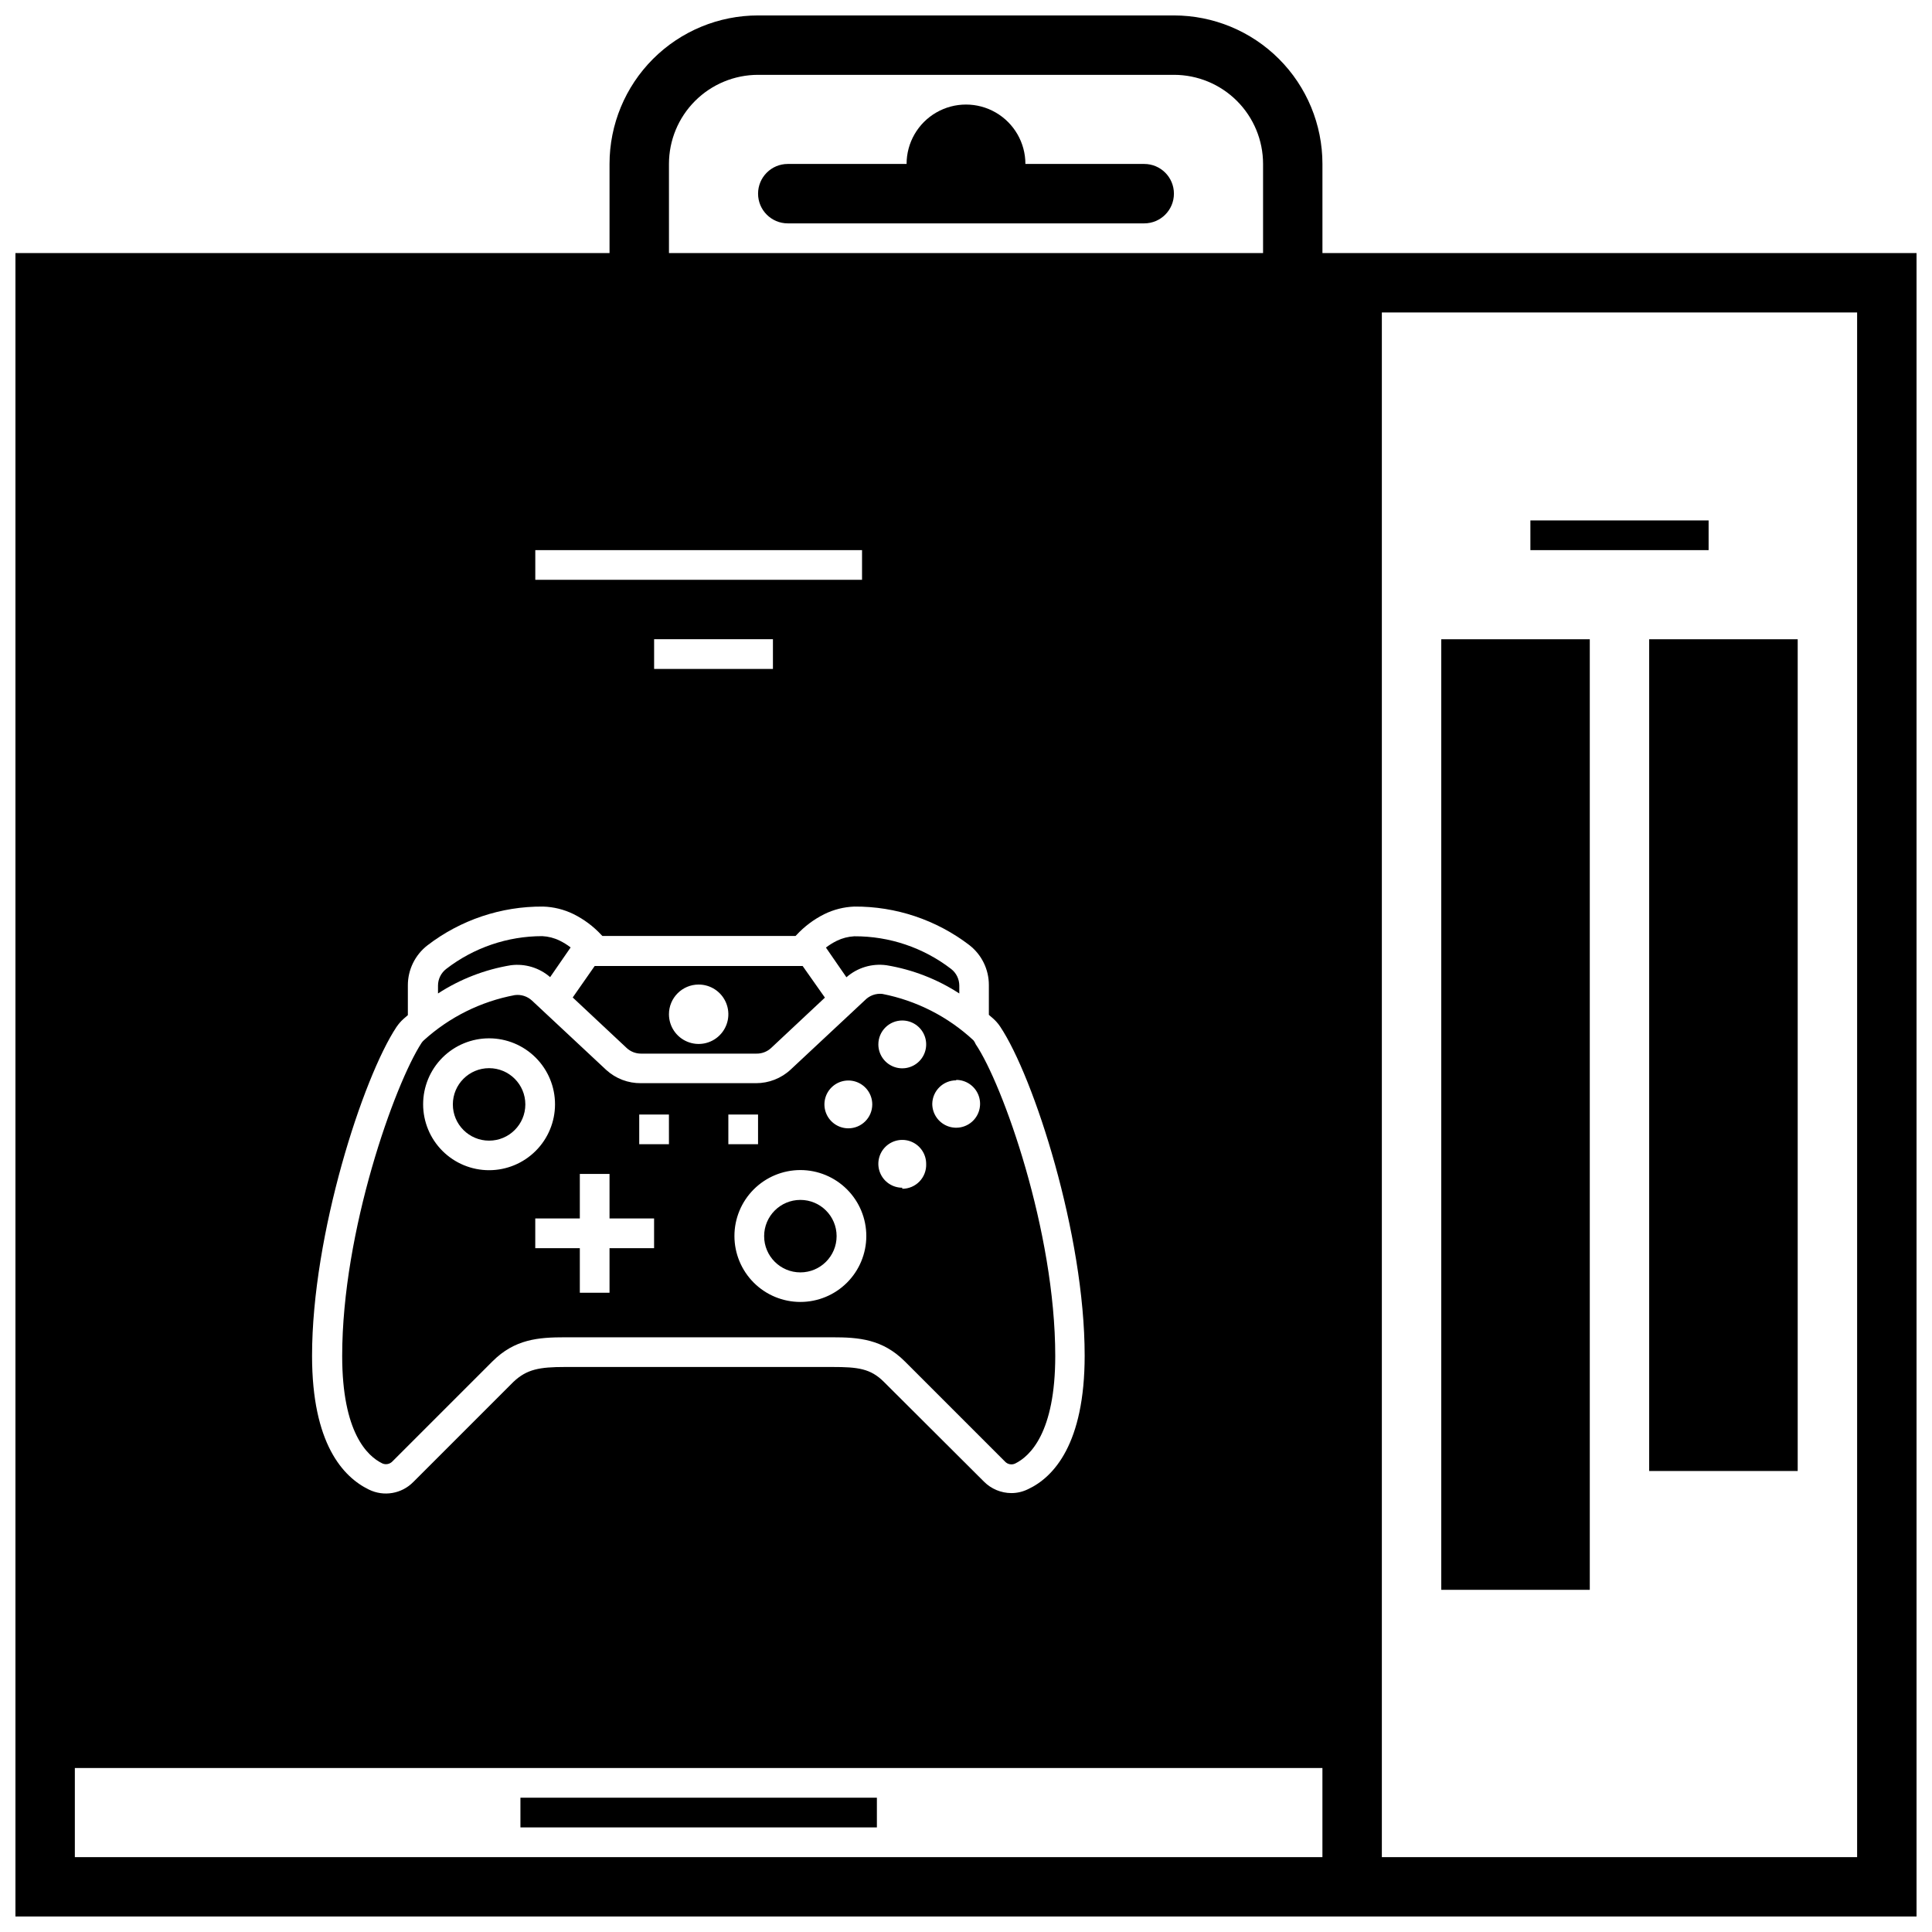 <?xml version="1.0" encoding="UTF-8"?>
<!-- Uploaded to: SVG Repo, www.svgrepo.com, Generator: SVG Repo Mixer Tools -->
<svg width="800px" height="800px" version="1.1" viewBox="144 144 512 512" xmlns="http://www.w3.org/2000/svg">
 <defs>
  <clipPath id="a">
   <path d="m148.09 148.09h503.81v503.81h-503.81z"/>
  </clipPath>
 </defs>
 <path d="m313.88 423.22h30.543c1.457 0.035 2.871-0.5 3.938-1.496l14.25-13.344-5.906-8.383h-55.105l-5.824 8.344 14.25 13.344h-0.004c1.039 0.988 2.422 1.539 3.859 1.535zm15.27-18.305c3.188 0 6.055 1.918 7.273 4.859s0.547 6.328-1.707 8.578c-2.25 2.254-5.637 2.926-8.578 1.707-2.941-1.219-4.859-4.09-4.859-7.273 0-4.348 3.523-7.871 7.871-7.871z"/>
 <path d="m283.22 436.68c0 5.301-4.301 9.602-9.605 9.602-5.305 0-9.605-4.301-9.605-9.602 0-5.305 4.301-9.605 9.605-9.605 5.305 0 9.605 4.301 9.605 9.605"/>
 <path d="m289.79 402.95 5.434-7.871c-0.91-0.699-1.883-1.305-2.914-1.809-1.438-0.703-3.004-1.105-4.606-1.184-9.215 0.004-18.172 3.062-25.465 8.699-1.363 1.059-2.164 2.684-2.164 4.41v2.086c5.844-3.797 12.41-6.344 19.285-7.481 3.769-0.492 7.566 0.656 10.43 3.148z"/>
 <path d="m378.94 399.8c6.875 1.137 13.441 3.684 19.285 7.481v-2.086c-0.004-1.727-0.801-3.352-2.164-4.41-7.352-5.66-16.383-8.707-25.664-8.66-1.598 0.086-3.164 0.484-4.606 1.184-1.027 0.504-2.004 1.109-2.91 1.809l5.434 7.871h-0.004c2.91-2.559 6.789-3.723 10.629-3.188z"/>
 <path d="m365.71 471.59c0 5.305-4.297 9.605-9.602 9.605-5.305 0-9.605-4.301-9.605-9.605s4.301-9.602 9.605-9.602c5.305 0 9.602 4.297 9.602 9.602"/>
 <path d="m373.23 409.05-19.68 18.383c-2.496 2.336-5.793 3.629-9.211 3.621h-30.465c-3.402 0.043-6.695-1.211-9.211-3.504l-19.68-18.383c-1.23-1.141-2.902-1.676-4.566-1.453-8.98 1.684-17.32 5.824-24.086 11.965-0.227 0.195-0.422 0.422-0.594 0.668-7.121 10.902-21.055 49.871-21.055 82.973 0 20.309 6.652 26.566 10.629 28.496h-0.004c0.91 0.414 1.984 0.207 2.676-0.512l26.527-26.527c5.906-5.906 12.203-6.379 19.211-6.379h70.848c7.008 0 13.305 0.473 19.246 6.414l26.531 26.531c0.688 0.73 1.766 0.938 2.676 0.512 3.938-1.93 10.629-8.188 10.629-28.496 0-33.102-13.934-72.07-21.098-82.656-0.141-0.371-0.34-0.719-0.594-1.023-6.742-6.262-15.098-10.516-24.125-12.281-1.707-0.188-3.406 0.422-4.606 1.652zm-99.621 45.066c-4.637 0-9.078-1.84-12.359-5.117-3.277-3.277-5.117-7.723-5.117-12.355 0-4.637 1.84-9.082 5.117-12.359 3.281-3.277 7.723-5.117 12.359-5.117s9.078 1.84 12.355 5.117 5.121 7.723 5.121 12.359c0 4.633-1.844 9.078-5.121 12.355s-7.719 5.117-12.355 5.117zm43.73 20.664h-11.809v11.809h-7.871v-11.809h-11.809v-7.871h11.809v-11.809h7.871v11.809h11.809zm3.938-27.551h-7.875v-7.871h7.871zm15.742-7.871h7.871v7.871h-7.871zm19.09 49.672c-4.637 0-9.082-1.84-12.359-5.117-3.277-3.277-5.117-7.723-5.117-12.359 0-4.633 1.84-9.078 5.117-12.355 3.277-3.277 7.723-5.121 12.359-5.121 4.633 0 9.078 1.844 12.355 5.121 3.277 3.277 5.117 7.723 5.117 12.355 0 4.637-1.84 9.082-5.117 12.359-3.277 3.277-7.723 5.117-12.355 5.117zm12.715-46.012h-0.004c-2.562 0-4.871-1.543-5.856-3.914-0.98-2.367-0.438-5.094 1.375-6.902 1.812-1.812 4.539-2.356 6.906-1.375s3.914 3.289 3.914 5.856c0 3.5-2.84 6.336-6.34 6.336zm14.289 15.742h-0.004c-2.562 0-4.875-1.543-5.856-3.91-0.98-2.367-0.438-5.094 1.375-6.906s4.539-2.356 6.906-1.375c2.367 0.98 3.91 3.293 3.91 5.856 0.074 1.727-0.559 3.41-1.754 4.66-1.199 1.25-2.852 1.953-4.582 1.953zm14.289-28.574h-0.004c2.562 0 4.871 1.543 5.852 3.914 0.98 2.367 0.441 5.09-1.371 6.902s-4.539 2.356-6.906 1.375c-2.367-0.98-3.914-3.293-3.914-5.856 0.066-3.453 2.883-6.219 6.34-6.219zm-14.289-15.742h-0.004c2.562 0 4.875 1.543 5.856 3.91 0.98 2.367 0.438 5.094-1.375 6.906s-4.539 2.356-6.906 1.375-3.91-3.293-3.91-5.856c0-3.5 2.836-6.336 6.336-6.336z"/>
 <path d="m281.92 620.41h94.465v7.871h-94.465z"/>
 <path d="m549.57 281.92h47.23v7.871h-47.23z"/>
 <path d="m525.95 313.41h39.359v251.91h-39.359z"/>
 <path d="m581.05 313.41h39.359v220.42h-39.359z"/>
 <g clip-path="url(#a)">
  <path d="m494.46 187.45c0-10.438-4.144-20.449-11.527-27.832-7.379-7.379-17.391-11.527-27.832-11.527h-110.21c-10.438 0-20.449 4.148-27.832 11.527-7.383 7.383-11.527 17.395-11.527 27.832v23.617h-157.44v440.83h503.81v-440.83h-157.44zm-173.18 0c0-6.262 2.488-12.27 6.918-16.699 4.43-4.43 10.438-6.918 16.699-6.918h110.21c6.266 0 12.27 2.488 16.699 6.918 4.43 4.43 6.918 10.438 6.918 16.699v23.617h-157.44zm-35.422 110.21v-7.875h86.59v7.871zm62.977 15.742v7.871h-31.488v-7.871zm-60.93 70.848c2.812 0.082 5.578 0.766 8.105 2.008 2.766 1.379 5.258 3.246 7.363 5.512l0.277 0.277h51.168l0.277-0.277h-0.004c2.102-2.266 4.594-4.133 7.359-5.512 2.481-1.219 5.188-1.902 7.949-2.008 11.004-0.074 21.723 3.512 30.465 10.195 3.289 2.543 5.211 6.469 5.195 10.625v7.871l1.18 1.023 0.004 0.004c0.684 0.617 1.293 1.316 1.809 2.086 8.934 13.383 22.395 55.105 22.395 87.184 0 23.379-8.188 32.234-15.035 35.426v-0.004c-1.359 0.668-2.852 1.02-4.367 1.023-2.734-0.004-5.352-1.094-7.281-3.031l-26.531-26.449c-3.543-3.543-6.926-3.938-13.656-3.938h-70.848c-6.731 0-10.117 0.59-13.656 3.938l-26.527 26.527h-0.004c-3.086 3.156-7.852 3.965-11.809 2.008-6.848-3.344-15.035-12.203-15.035-35.426 0-32.195 13.5-73.801 22.395-87.184l0.004 0.004c0.516-0.766 1.121-1.469 1.809-2.086l1.18-1.023v-7.871c-0.012-4.16 1.91-8.086 5.195-10.629 8.777-6.742 19.555-10.359 30.625-10.273zm-124.07 228.29h330.62v23.617h-330.62zm472.32 23.617h-125.95v-409.35h125.95z"/>
 </g>
 <path d="m447.23 187.45h-31.488c0-5.625-3-10.82-7.871-13.633s-10.875-2.812-15.746 0-7.871 8.008-7.871 13.633h-31.488c-4.348 0-7.871 3.523-7.871 7.871 0 4.348 3.523 7.875 7.871 7.875h94.465c4.348 0 7.871-3.527 7.871-7.875 0-4.348-3.523-7.871-7.871-7.871z"/>
</svg>